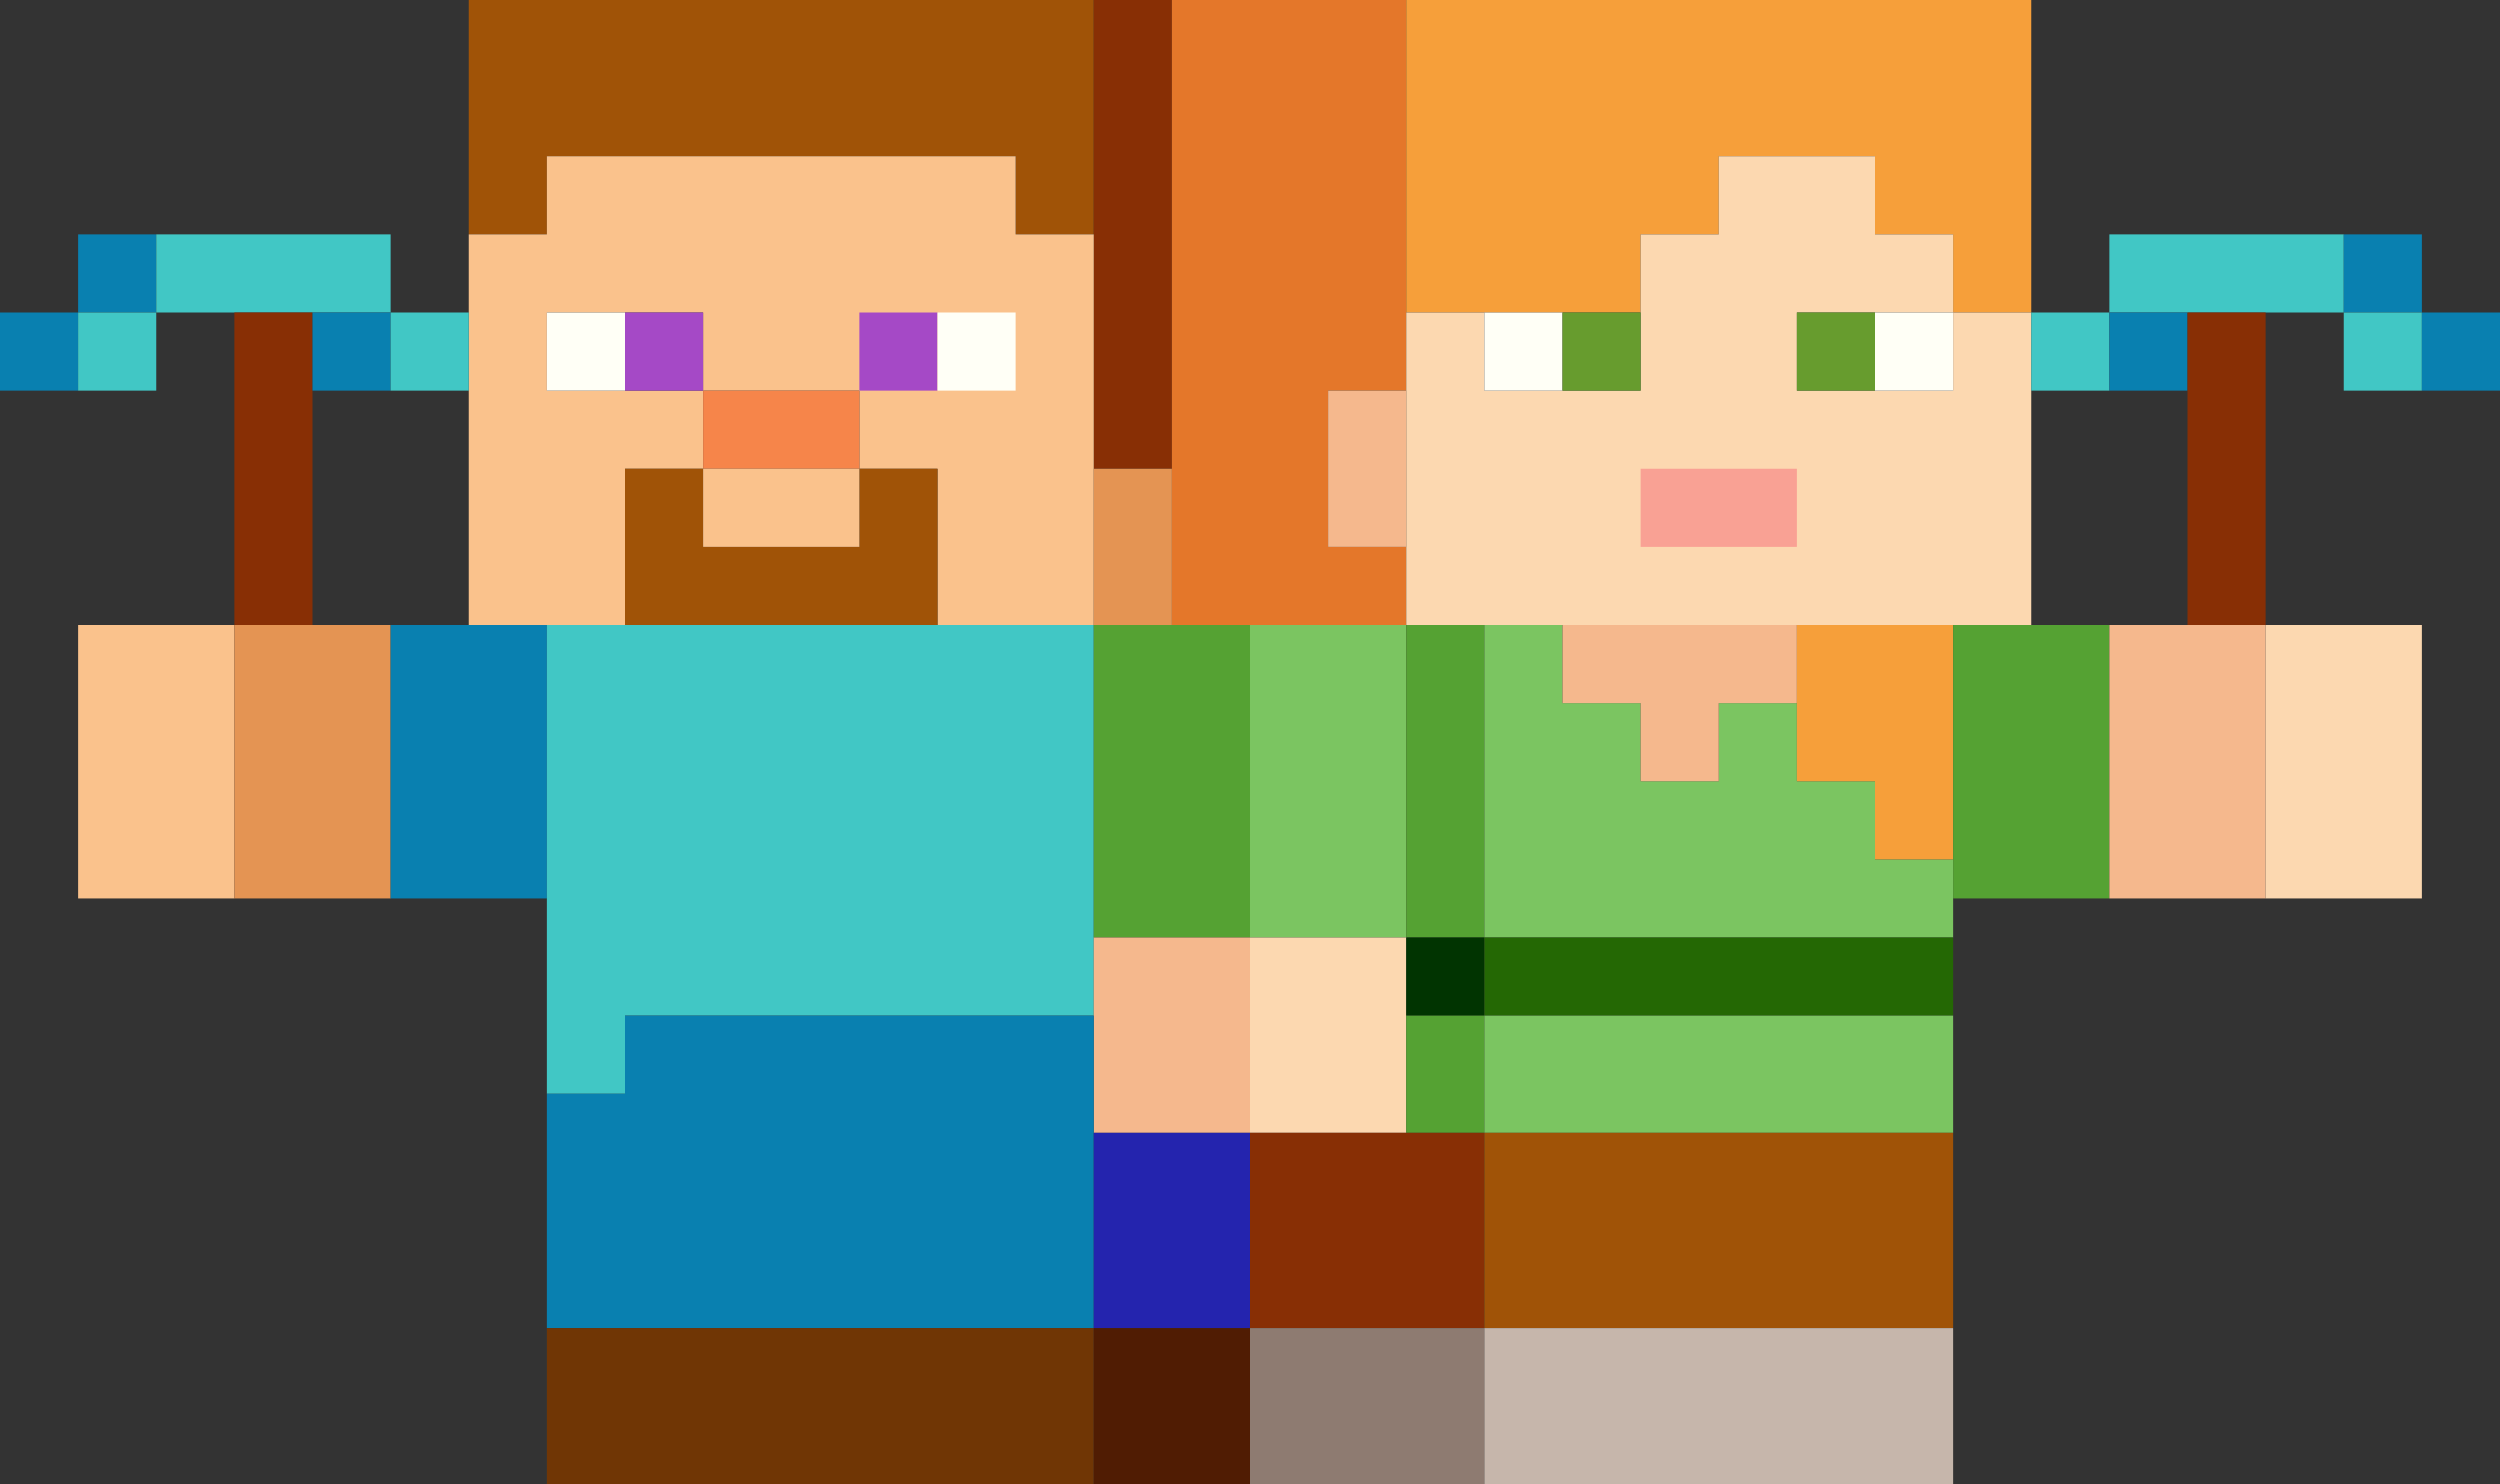 <?xml version="1.0" encoding="UTF-8"?>
<svg width="64px" height="38px" viewBox="0 0 64 38" version="1.1" xmlns="http://www.w3.org/2000/svg" xmlns:xlink="http://www.w3.org/1999/xlink">
    <rect x="0" y="0" width="64" height="38" fill="#333333" stroke="none"/>
    <!-- Generator: Sketch 42 (36781) - http://www.bohemiancoding.com/sketch -->
    <title>RealmsButtonStatic</title>
    <desc>Created with Sketch.</desc>
    <defs></defs>
    <g id="Page-1" stroke="none" stroke-width="1" fill="none" fill-rule="evenodd">
        <g id="RealmsButtonStatic" transform="translate(-3, -7)" fill-rule="nonzero">
            <polygon id="Shape" fill-opacity="0" fill="#000000" points="0 0 70 0 70 45 53 45 53 30 65 30 65 23 61 23 61 15 63 15 63 17 67 17 67 15 65 15 65 13 57 13 57 15 55 15 55 7 15 7 15 15 13 15 13 13 5 13 5 15 3 15 3 17 7 17 7 15 9 15 9 23 5 23 5 30 17 30 17 45 0 45"></polygon>
            <polygon id="Shape" fill="#A05307" points="15 7 31 7 31 13 29 13 29 11 17 11 17 13 15 13"></polygon>
            <polygon id="Shape" fill="#882F05" points="31 7 33 7 33 19 31 19"></polygon>
            <polygon id="Shape" fill="#E4772A" points="33 7 39 7 39 17 37 17 37 21 39 21 39 23 33 23"></polygon>
            <polygon id="Shape" fill="#F69F3A" points="39 7 55 7 55 15 53 15 53 13 51 13 51 11 47 11 47 13 45 13 45 15 39 15"></polygon>
            <polygon id="Shape" fill="#FAC28C" points="17 11 29 11 29 13 31 13 31 23 27 23 27 19 25 19 25 17 21 17 21 15 17 15 17 17 21 17 21 19 19 19 19 23 15 23 15 13 17 13"></polygon>
            <polygon id="Shape" fill="#FCD8B0" points="47 11 51 11 51 13 53 13 53 15 49 15 49 17 53 17 53 15 55 15 55 23 39 23 39 15 41 15 41 17 45 17 45 13 47 13"></polygon>
            <polygon id="Shape" fill="#0980B0" points="5 13 7 13 7 15 5 15"></polygon>
            <polygon id="Shape" fill="#41C7C5" points="7 13 13 13 13 15 7 15"></polygon>
            <polygon id="Shape" fill="#41C7C5" points="57 13 63 13 63 15 57 15"></polygon>
            <polygon id="Shape" fill="#0980B0" points="63 13 65 13 65 15 63 15"></polygon>
            <polygon id="Shape" fill="#0980B0" points="3 15 5 15 5 17 3 17"></polygon>
            <polygon id="Shape" fill="#41C7C5" points="5 15 7 15 7 17 5 17"></polygon>
            <polygon id="Shape" fill="#882F05" points="9 15 11 15 11 23 9 23"></polygon>
            <polygon id="Shape" fill="#0980B0" points="11 15 13 15 13 17 11 17"></polygon>
            <polygon id="Shape" fill="#41C7C5" points="13 15 15 15 15 17 13 17"></polygon>
            <polygon id="Shape" fill="#FFFFF6" points="17 15 19 15 19 17 17 17"></polygon>
            <polygon id="Shape" fill="#A549C6" points="19 15 21 15 21 17 19 17"></polygon>
            <polygon id="Shape" fill="#A549C6" points="25 15 27 15 27 17 25 17"></polygon>
            <polygon id="Shape" fill="#FFFFF6" points="27 15 29 15 29 17 27 17"></polygon>
            <polygon id="Shape" fill="#FFFFF6" points="41 15 43 15 43 17 41 17"></polygon>
            <polygon id="Shape" fill="#679C2E" points="43 15 45 15 45 17 43 17"></polygon>
            <polygon id="Shape" fill="#679C2E" points="49 15 51 15 51 17 49 17"></polygon>
            <polygon id="Shape" fill="#FFFFF6" points="51 15 53 15 53 17 51 17"></polygon>
            <polygon id="Shape" fill="#41C7C5" points="55 15 57 15 57 17 55 17"></polygon>
            <polygon id="Shape" fill="#0980B0" points="57 15 59 15 59 17 57 17"></polygon>
            <polygon id="Shape" fill="#882F05" points="59 15 61 15 61 23 59 23"></polygon>
            <polygon id="Shape" fill="#41C7C5" points="63 15 65 15 65 17 63 17"></polygon>
            <polygon id="Shape" fill="#0980B0" points="65 15 67 15 67 17 65 17"></polygon>
            <polygon id="Shape" fill-opacity="0" fill="#000000" points="11 17 15 17 15 23 11 23"></polygon>
            <polygon id="Shape" fill="#F6854A" points="21 17 25 17 25 19 21 19"></polygon>
            <polygon id="Shape" fill="#F5B88D" points="37 17 39 17 39 21 37 21"></polygon>
            <polygon id="Shape" fill-opacity="0" fill="#000000" points="55 17 59 17 59 23 55 23"></polygon>
            <polygon id="Shape" fill="#A05307" points="19 19 21 19 21 21 25 21 25 19 27 19 27 23 19 23"></polygon>
            <polygon id="Shape" fill="#FAC28C" points="21 19 25 19 25 21 21 21"></polygon>
            <polygon id="Shape" fill="#E49453" points="31 19 33 19 33 23 31 23"></polygon>
            <polygon id="Shape" fill="#F9A194" points="45 19 49 19 49 21 45 21"></polygon>
            <polygon id="Shape" fill="#FAC28C" points="5 23 9 23 9 30 5 30"></polygon>
            <polygon id="Shape" fill="#E49453" points="9 23 13 23 13 30 9 30"></polygon>
            <polygon id="Shape" fill="#0980B0" points="13 23 17 23 17 30 13 30"></polygon>
            <polygon id="Shape" fill="#41C7C5" points="17 23 31 23 31 33 19 33 19 35 17 35"></polygon>
            <polygon id="Shape" fill="#55A233" points="31 23 35 23 35 31 31 31"></polygon>
            <polygon id="Shape" fill="#7BC561" points="35 23 39 23 39 31 35 31"></polygon>
            <polygon id="Shape" fill="#55A233" points="39 23 41 23 41 31 39 31"></polygon>
            <polygon id="Shape" fill="#7BC561" points="41 23 43 23 43 25 45 25 45 27 47 27 47 25 49 25 49 27 51 27 51 29 53 29 53 31 41 31"></polygon>
            <polygon id="Shape" fill="#F5B88D" points="43 23 49 23 49 25 47 25 47 27 45 27 45 25 43 25"></polygon>
            <polygon id="Shape" fill="#F69F3A" points="49 23 53 23 53 29 51 29 51 27 49 27"></polygon>
            <polygon id="Shape" fill="#55A233" points="53 23 57 23 57 30 53 30"></polygon>
            <polygon id="Shape" fill="#F5B88D" points="57 23 61 23 61 30 57 30"></polygon>
            <polygon id="Shape" fill="#FCD8B0" points="61 23 65 23 65 30 61 30"></polygon>
            <polygon id="Shape" fill="#F5B88D" points="31 31 35 31 35 36 31 36"></polygon>
            <polygon id="Shape" fill="#FCD8B0" points="35 31 39 31 39 36 35 36"></polygon>
            <polygon id="Shape" fill="#013401" points="39 31 41 31 41 33 39 33"></polygon>
            <polygon id="Shape" fill="#246804" points="41 31 53 31 53 33 41 33"></polygon>
            <polygon id="Shape" fill="#0980B0" points="19 33 31 33 31 41 17 41 17 35 19 35"></polygon>
            <polygon id="Shape" fill="#55A233" points="39 33 41 33 41 36 39 36"></polygon>
            <polygon id="Shape" fill="#7BC561" points="41 33 53 33 53 36 41 36"></polygon>
            <polygon id="Shape" fill="#2424AE" points="31 36 35 36 35 41 31 41"></polygon>
            <polygon id="Shape" fill="#882F05" points="35 36 41 36 41 41 35 41"></polygon>
            <polygon id="Shape" fill="#A05307" points="41 36 53 36 53 41 41 41"></polygon>
            <polygon id="Shape" fill="#703605" points="17 41 31 41 31 45 17 45"></polygon>
            <polygon id="Shape" fill="#501C03" points="31 41 35 41 35 45 31 45"></polygon>
            <polygon id="Shape" fill="#8E7B71" points="35 41 41 41 41 45 35 45"></polygon>
            <polygon id="Shape" fill="#C6B6AB" points="41 41 53 41 53 45 41 45"></polygon>
        </g>
    </g>
</svg>